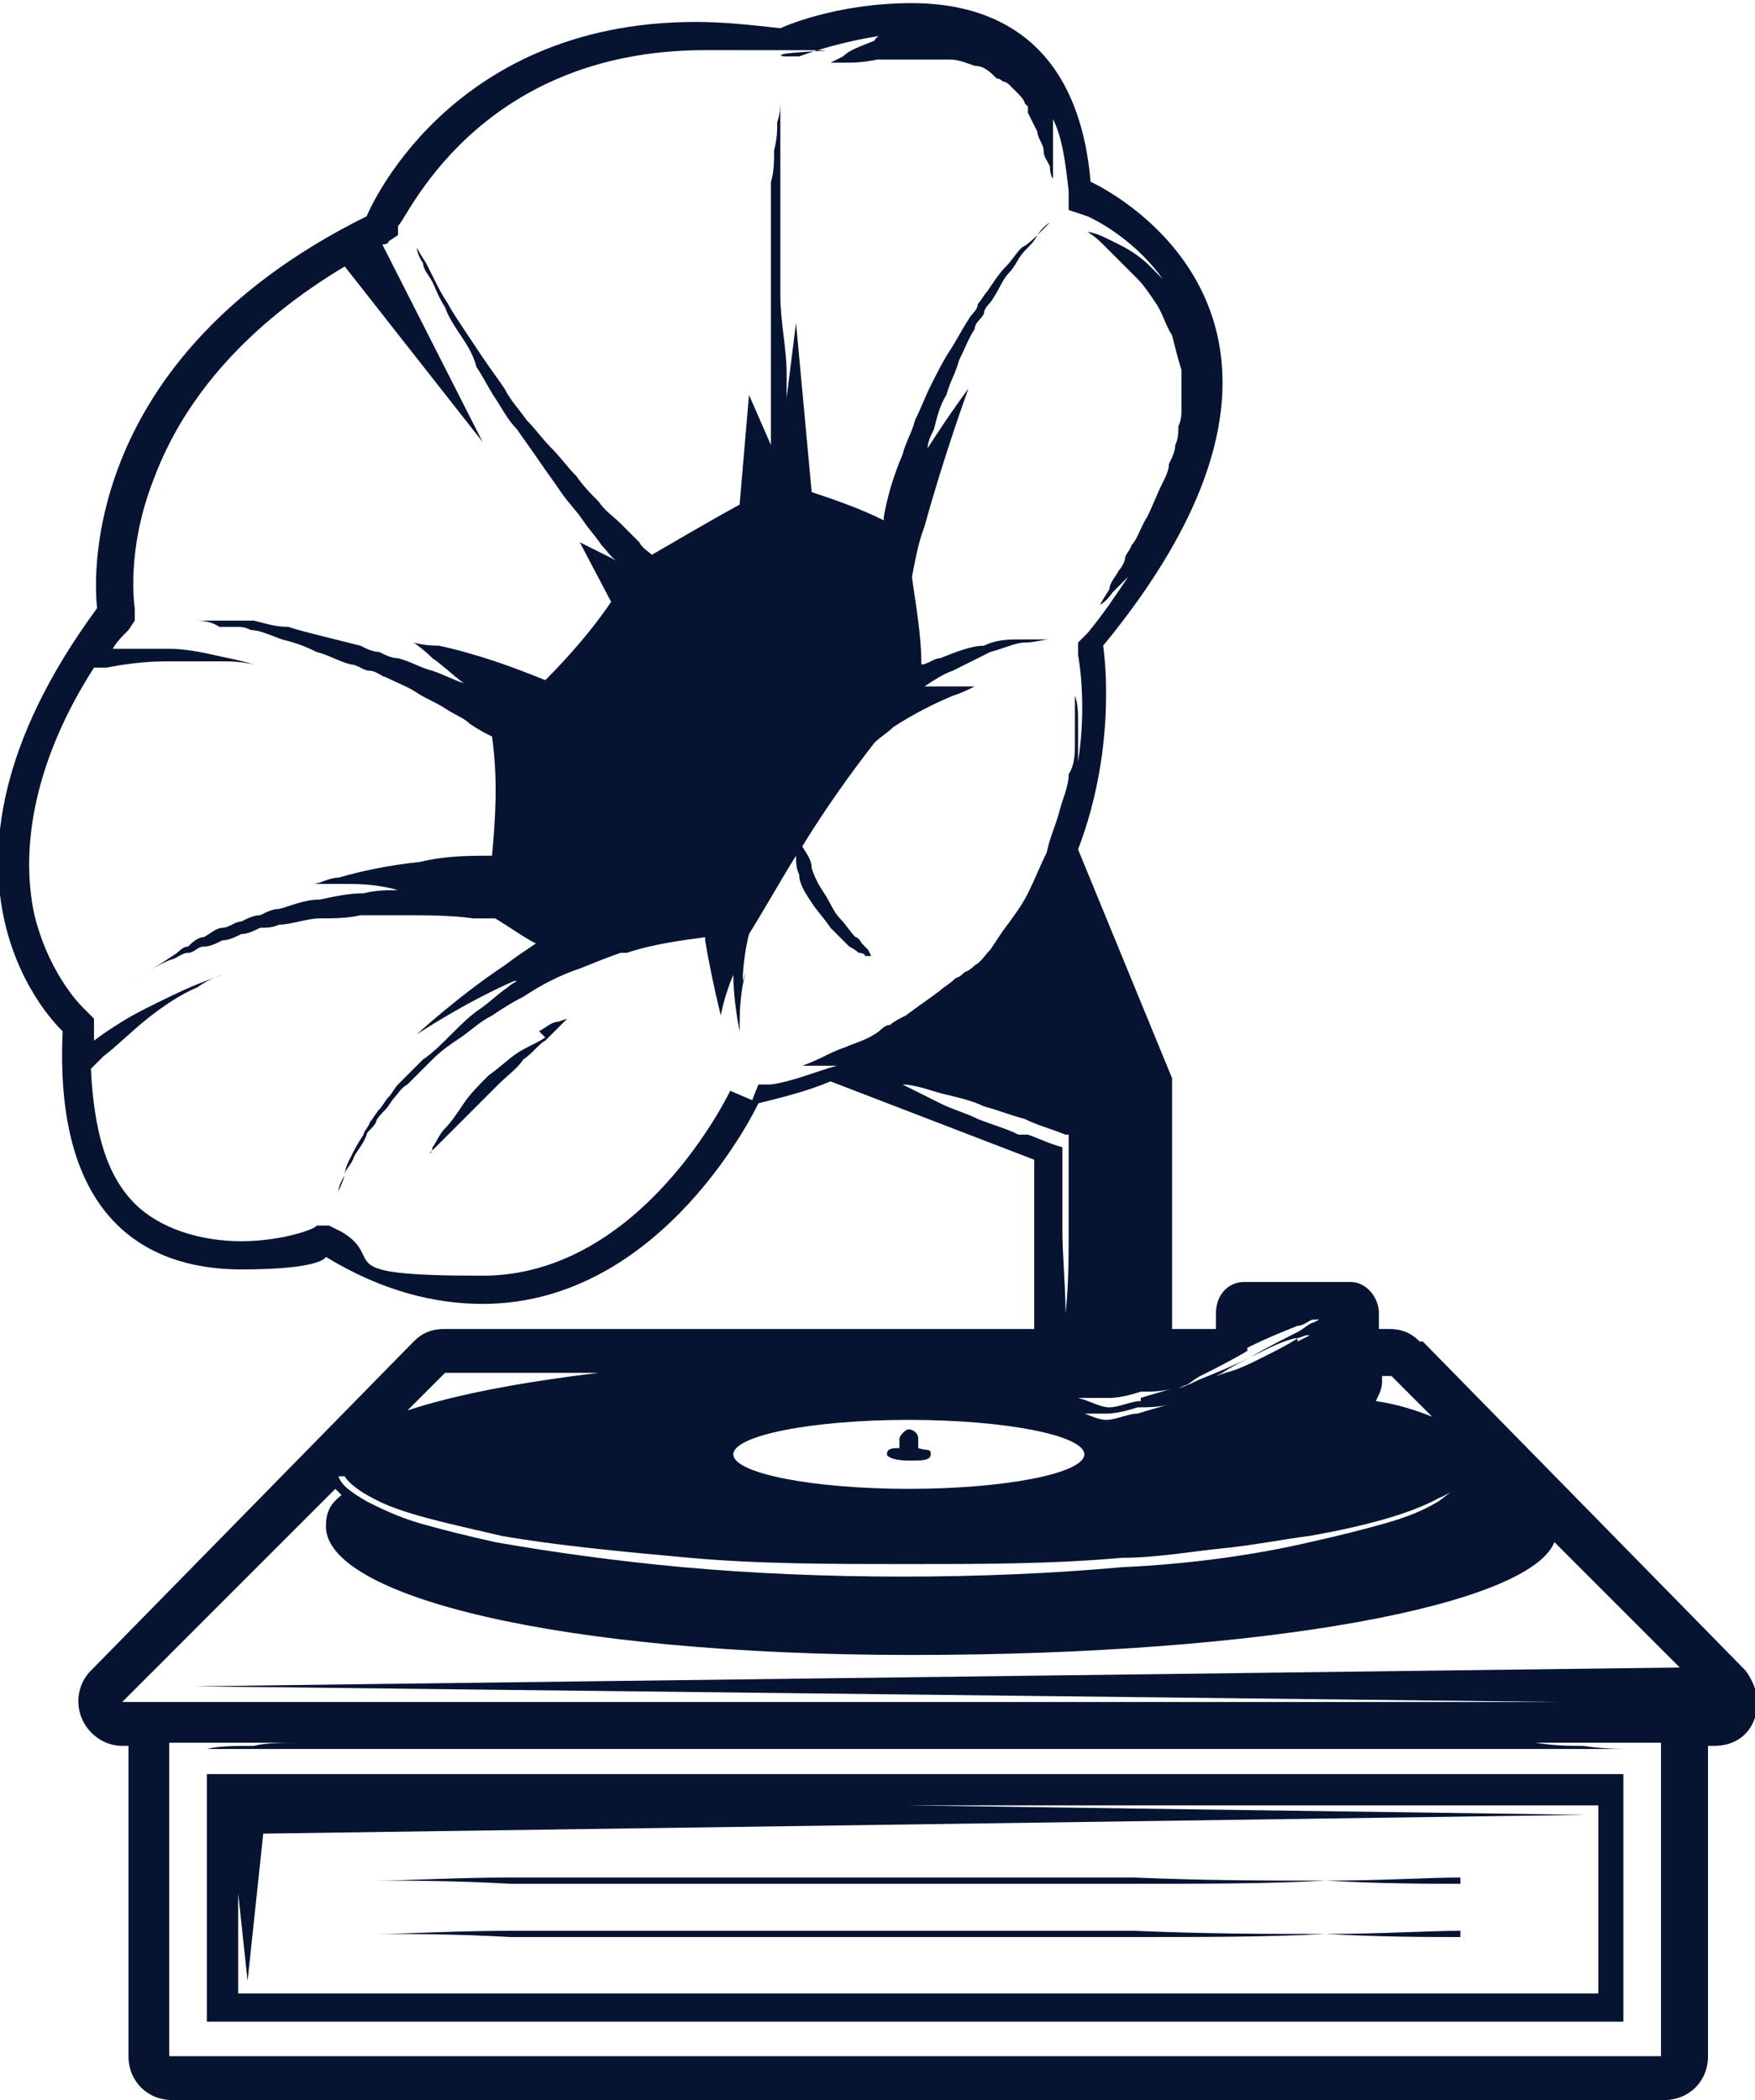 <?xml version="1.0" encoding="UTF-8"?>
<svg id="Calque_1" xmlns="http://www.w3.org/2000/svg" version="1.1" viewBox="0 0 56 67">
  <!-- Generator: Adobe Illustrator 29.5.1, SVG Export Plug-In . SVG Version: 2.1.0 Build 141)  -->
  <defs>
    <style>
      .st0 {
        fill: #061432;
      }
    </style>
  </defs>
  <path class="st0" d="M45.3,42.8c-.3-.3-.6-.4-1-.4h-.3v-.5c0-.5-.4-1-.9-1h-3.4c-.5,0-.9.4-.9,1v.5h-1.4v-8l-3-7.3c1.3-3.4.8-6.5.8-6.5,8.8-10.7-.4-14.8-.4-14.8-.4-4.6-3.2-5.7-5.7-5.7s-4.2.8-4.2.8c-.9-.1-1.8-.2-2.7-.2-8,0-10.5,6.2-10.5,6.2C2,11.7,3.1,19.4,3.1,19.4c-6.4,8.7-1.1,13.5-1.1,13.5-.3,6.4,3.1,7.6,5.7,7.6s2.7-.4,2.7-.4c1.8,1.1,3.5,1.5,5,1.5,5.8,0,8.8-6.4,8.8-6.4.8-.2,1.6-.4,2.3-.7l6.5,2.5v5.4H14.2c-.4,0-.7.1-1,.4l-10.3,10.5c-.4.4-.5,1-.3,1.5.2.5.7.9,1.3.9h.2v9.9c0,.8.6,1.4,1.4,1.4h47.6c.8,0,1.4-.6,1.4-1.4v-9.9h.2c.6,0,1.1-.3,1.3-.9.2-.5,0-1.1-.3-1.5l-10.3-10.5ZM23.3,34.8c0,0-2.8,5.9-7.9,5.9s-3-.5-4.5-1.4l-.4-.2h-.4c0,.1-1.1.5-2.4.5s-2.6-.4-3.4-1.2c-.9-.9-1.3-2.3-1.4-4.3,0,0,.2-.2.4-.4.4-.3.9-.8,1.4-1.2.5-.4,1.1-.8,1.6-1,.4-.3.8-.4.8-.4,0,0-.3.1-.8.3-.5.2-1.1.5-1.7.8-.6.3-1.2.7-1.6,1,0,0,0,0,0,0,0-.1,0-.2,0-.3v-.4s-.3-.3-.3-.3c0,0-1.1-1-1.6-3-.5-2.3.1-5.1,1.9-7.9.1,0,.2,0,.4,0,.5-.1,1.2-.2,1.9-.2.7,0,1.4,0,1.9,0,.5,0,.9.1.9.1,0,0-.3-.1-.8-.2-.5-.1-1.2-.3-1.9-.3-.6,0-1.3,0-1.8,0,.1-.2.3-.4.5-.6l.2-.3v-.4c0,0-.3-1.8.6-4.1,1-2.7,3.1-5,6.1-6.8l4.4,5.6-3.2-6.3c0,0,.2,0,.2-.1l.3-.2v-.3c.2,0,2.4-5.6,9.8-5.6s1.7,0,2.5.2h.3s.2,0,.2,0c0,0,1.3-.5,2.9-.7-.2,0-.4,0-.5.2-.5.2-.8.3-1,.5-.2.1-.4.2-.4.2,0,0,.2,0,.4,0,.3,0,.6,0,1.1-.1.4,0,1,0,1.5,0,.1,0,.3,0,.4,0,.1,0,.3,0,.4,0,.3,0,.5.1.8.2.3,0,.5.2.7.4,0,0,.1,0,.2.1,0,0,.1,0,.2.1,0,0,.2.2.3.3,0,0,.2.2.2.3,0,0,0,0,.1.1,0,0,0,.1,0,.2.1.2.2.4.3.6,0,.2.2.4.2.6,0,.2.1.3.2.5,0,.3.1.4.1.4,0,0,0-.2,0-.4,0-.1,0-.3,0-.5,0-.2,0-.4,0-.7,0,0,0-.2,0-.3.3.6.4,1.4.5,2.3v.6s.6.2.6.2c0,0,1.4.6,2.4,2-.1-.1-.3-.3-.4-.4-.5-.5-1-.7-1.4-.9-.4-.2-.6-.2-.6-.2,0,0,.2.1.5.4.1.1.3.3.5.5.2.2.4.4.6.6.2.2.4.5.6.8.2.3.3.7.5,1,.1.4.2.8.3,1.1,0,.2,0,.4,0,.6,0,.1,0,.2,0,.3v.3c0,.2,0,.4-.1.6,0,.2,0,.4-.1.6,0,.2-.1.4-.2.6,0,.2-.1.4-.2.6-.2.4-.3.7-.5,1.1-.2.3-.3.7-.5.9,0,.1-.2.3-.2.4,0,.1-.1.3-.2.4-.1.2-.3.4-.3.6-.2.3-.3.5-.3.5,0,0,.2-.1.4-.4.1-.1.3-.3.5-.5,0,0,0,0,0,0-.4.6-.8,1.2-1.3,1.8l-.3.3v.4c0,0,.3,1.5,0,3.4,0-.2,0-.4,0-.6,0-.3,0-.6,0-.8,0-.5-.1-.7-.1-.7,0,0,0,.3,0,.7,0,.2,0,.5,0,.8,0,.3,0,.7-.2,1,0,.4-.2.8-.3,1.2-.1.4-.3.8-.4,1.3-.2.4-.4.9-.6,1.3-.2.4-.5.8-.8,1.2l-.2.3-.2.3c-.2.2-.3.4-.5.5,0,0-.2.2-.3.2,0,0-.2.2-.3.2-.2.2-.4.3-.5.4-.4.3-.7.5-1.1.8-.2.1-.4.2-.5.3-.2,0-.3.2-.5.3-.3.2-.7.3-.9.4-.3.1-.5.2-.7.3-.4.2-.7.3-.7.3,0,0,.3,0,.7,0,.1,0,.3,0,.4,0-.7.2-1.4.5-2.1.6h-.4c0,0-.2.5-.2.5ZM32.5,36.2c-.4-.2-.8-.3-1.3-.5-.4-.2-.8-.3-1.2-.5-.4-.2-.8-.4-1.2-.6.4,0,.9.2,1.3.3.4.1.9.2,1.3.4.4.1.9.3,1.3.4.4.2.8.3,1.3.5h.1c0,0,0,.2,0,.2,0,.5,0,.9,0,1.4,0,.5,0,.9,0,1.4,0,.9,0,1.8-.1,2.7,0-.9-.1-1.8-.1-2.7,0-.5,0-.9,0-1.4,0-.4,0-.8,0-1.2-.4-.1-.8-.3-1.1-.4ZM11,47.1c-.1-.3-.1-.4-.1-.4,0,0,0,.2.1.4.1.2.5.5.9.7.9.5,2.4.8,4.1,1.2,1.7.3,3.8.5,6,.7,2.2.2,4.6.2,6.9.2,2.4,0,4.7,0,6.9-.2,1.1,0,2.2-.2,3.2-.3,1-.1,2-.3,2.8-.4,1.7-.3,3.2-.7,4.1-1.2.5-.2.8-.5.9-.7.2-.2.1-.4.1-.4,0,0,0,.2-.1.4-.1.2-.5.5-.9.8-.5.3-1,.5-1.7.7-.7.2-1.5.4-2.4.6-1.7.4-3.8.7-6,.8-2.2.2-4.6.3-7,.3-2.4,0-4.8-.1-7-.3-2.2-.2-4.3-.5-6-.8-.9-.2-1.7-.4-2.4-.6-.7-.2-1.3-.5-1.7-.7-.5-.3-.8-.5-.9-.8ZM34.3,45.1c.3,0,.7,0,1,0,.3,0,.7-.1,1-.2.3,0,.7,0,1-.1-.3.1-.7.2-1,.3-.3,0-.7.2-1,.2h0s0,0,0,0c-.3,0-.6-.2-1-.3ZM34.6,46.4c0,.6-2.5,1.1-5.6,1.1s-5.6-.5-5.6-1.1,2.5-1.1,5.6-1.1,5.6.5,5.6,1.1ZM36.4,44.7c-.3,0-.7.2-1,.2h0s0,0,0,0c-.3,0-.6-.2-1-.3.3,0,.7,0,1,0,.3,0,.7-.1,1-.2.3,0,.7,0,1-.1-.3.1-.7.2-1,.3ZM44.3,43.8l1.4,1.4c-.5-.2-1.1-.4-1.8-.5.1-.2.2-.4.2-.6v-.2h.3ZM41.4,42.7c-.3.2-.7.4-1.1.6-.4.2-.8.4-1.2.5-.3.1-.6.2-.6.2,0,0,0,0,.1,0,0,0,.2-.1.4-.2.3-.2.7-.4,1.1-.6.4-.2.8-.4,1.2-.5.2,0,.3-.1.4-.1,0,0,.2,0,.2,0,0,0,0,0-.1,0,0,0-.2.1-.4.2ZM39.8,43c.6-.3,1.1-.5,1.6-.7.2,0,.4-.2.5-.2.1,0,.2,0,.2,0,0,0,0,0-.2.1-.1,0-.3.2-.5.3-.4.2-1,.5-1.5.8-.6.3-1.1.5-1.6.7-.4.2-.7.3-.7.3,0,0,0,0,.2-.1.1,0,.3-.2.5-.3.4-.2,1-.5,1.5-.8ZM14.2,43.8h4.9c-2.5.3-4.6.7-6.1,1.2l1.2-1.2ZM3.9,54.3l6.8-6.8c0,0,.1.1.2.2-.4.3-.5.6-.5,1,0,2.2,7.3,4.1,18.7,4.1s19.7-1.6,20.5-3.6l4,4-47.4.6,43.5.5H5.4s0,0,0,0h-1.6ZM5.4,65.6v-10h4.2c-.6,0-1.1,0-1.5.1-.6,0-1.1,0-1.5.1-.3,0-.5,0-.5,0,0,0,.2,0,.5,0,.3,0,.8,0,1.5,0,1.3,0,3.1,0,5.3,0,1.1,0,2.3,0,3.5,0,1.2,0,2.6,0,3.9,0,1.4,0,2.8,0,4.2,0,1.4,0,2.9,0,4.3,0,1.5,0,2.9,0,4.3,0,1.4,0,2.8,0,4.2,0,1.4,0,2.7,0,3.9,0,1.2,0,2.4,0,3.5,0,2.2,0,4,0,5.3,0,.6,0,1.1,0,1.5,0,.3,0,.5,0,.5,0,0,0-.2,0-.5,0-.3,0-.8,0-1.5-.1-.4,0-.9,0-1.5-.1h4v10H5.4Z"/>
  <path class="st0" d="M28.7,45.9v.3c-.2,0-.4,0-.4.2,0,.1.3.2.7.2s.7,0,.7-.2-.1-.1-.4-.2v-.3c0-.2-.2-.3-.3-.3s-.3.2-.3.3Z"/>
  <path class="st0" d="M6.6,64.5h45.2v-7.9H6.6v7.9ZM50.9,63.6H7.6v-3.2l.3,2.8.5-4.7,42.2-.6-21.6-.3h22v6Z"/>
  <path class="st0" d="M46.6,60.1c-1,0-2.5,0-4.3-.1-1.8,0-3.8,0-6.1-.1-1.1,0-2.3,0-3.4,0-1.2,0-2.3,0-3.5,0-1.2,0-2.4,0-3.5,0-1.2,0-2.3,0-3.4,0-1.1,0-2.2,0-3.2,0-1,0-2,0-2.9,0-1.8,0-3.3.1-4.3.1-.5,0-.9,0-1.2,0-.3,0-.4,0-.4,0,0,0,.1,0,.4,0,.3,0,.7,0,1.2,0,1,0,2.5,0,4.3.1.9,0,1.8,0,2.9,0,1,0,2.1,0,3.2,0,1.1,0,2.3,0,3.4,0,1.2,0,2.3,0,3.5,0,1.2,0,2.4,0,3.5,0,1.2,0,2.3,0,3.4,0,2.2,0,4.3,0,6.1-.1,1.8,0,3.3-.1,4.3-.1.5,0,.9,0,1.2,0,.3,0,.4,0,.4,0,0,0-.1,0-.4,0-.3,0-.7,0-1.2,0Z"/>
  <path class="st0" d="M46.6,61.8c-1,0-2.5,0-4.3-.1-1.8,0-3.8,0-6.1-.1-1.1,0-2.3,0-3.4,0-1.2,0-2.3,0-3.5,0-1.2,0-2.4,0-3.5,0-1.2,0-2.3,0-3.4,0-1.1,0-2.2,0-3.2,0-1,0-2,0-2.9,0-1.8,0-3.3.1-4.3.1-.5,0-.9,0-1.2,0-.3,0-.4,0-.4,0,0,0,.1,0,.4,0,.3,0,.7,0,1.2,0,1,0,2.5,0,4.3.1.9,0,1.8,0,2.9,0,1,0,2.1,0,3.2,0,1.1,0,2.3,0,3.4,0,1.2,0,2.3,0,3.5,0,1.2,0,2.4,0,3.5,0,1.2,0,2.3,0,3.4,0,2.2,0,4.3,0,6.1-.1,1.8,0,3.3-.1,4.3-.1.5,0,.9,0,1.2,0,.3,0,.4,0,.4,0,0,0-.1,0-.4,0-.3,0-.7,0-1.2,0Z"/>
  <path class="st0" d="M23.7,31.3c0-.5.1-1.1.2-1.5.5-.8,1-1.7,1.5-2.5,0,.2,0,.4.1.6,0,.3.2.6.4.9.2.3.4.5.6.8.2.2.4.4.6.6,0,0,.2.1.3.2,0,0,.2,0,.2.1.1,0,.2,0,.2,0,0,0,0,0-.1-.2,0,0-.1-.1-.2-.2,0,0-.1-.2-.2-.2-.2-.2-.3-.4-.5-.6-.2-.2-.3-.5-.5-.8-.2-.3-.3-.5-.4-.8,0-.3-.2-.5-.3-.7,0,0,0,0,0,0,.8-1.3,1.6-2.4,2.3-3.3.2-.2.4-.3.6-.5.6-.4,1.4-.8,1.9-1,.3-.1.5-.2.7-.3.2,0,.3,0,.3,0,0,0-.1,0-.3,0-.2,0-.4,0-.7,0-.3,0-.6,0-.9,0,.3-.2.6-.4.9-.5.4-.2.8-.4,1.2-.6.4-.1.8-.3,1.1-.3.3,0,.6-.1.8-.1.2,0,.3,0,.3,0,0,0-.1,0-.3,0-.2,0-.5,0-.9,0-.4,0-.8,0-1.2.2-.4,0-.9.2-1.4.4-.2,0-.4.2-.6.2,0-1-.2-2-.3-2.8.1-.5.2-1.1.4-1.6.6-2.2,1.4-4.4,1.4-4.4,0,0-.6.8-1.3,1.9,0-.2.1-.4.2-.6.1-.4.2-.8.4-1.1.1-.4.3-.7.4-1.1.2-.4.3-.7.5-1,0-.2.2-.3.3-.5,0-.2.2-.3.3-.5.2-.3.3-.6.5-.8.2-.2.3-.5.5-.7.2-.2.3-.3.4-.5.2-.3.4-.4.4-.4,0,0-.1.1-.4.4-.1.1-.3.3-.5.4-.2.2-.3.4-.5.6-.2.2-.4.5-.6.8-.1.1-.2.3-.3.4,0,.2-.2.3-.3.5-.2.3-.4.7-.6,1-.2.3-.4.7-.6,1.1-.2.4-.3.7-.5,1.1-.1.4-.3.7-.4,1.1-.3.7-.5,1.4-.6,2,0,0,0,0,0,.1-.8-.4-1.7-.7-2.3-.9l-.5-5.4-.3,2.4c0-.2,0-.5,0-.8,0-.8-.2-1.6-.2-2.5,0-.4,0-.8,0-1.3,0-.4,0-.8,0-1.2,0-.4,0-.8,0-1.1,0-.4,0-.7,0-1,0-.3,0-.6,0-.9,0-.3,0-.5,0-.7,0-.4,0-.6,0-.6,0,0,0,.2,0,.6,0,.2,0,.4-.1.7,0,.3,0,.5-.1.9,0,.3,0,.7-.1,1,0,.4,0,.7,0,1.1,0,.4,0,.8,0,1.2,0,.4,0,.8,0,1.3,0,.9,0,1.7,0,2.5,0,.4,0,.8,0,1.2,0,.4,0,.7,0,1,0,0,0,0,0,.1l-.7-1.6-.3,3.5c-1.1.6-2.1,1.2-2.8,1.6-.1-.1-.3-.2-.4-.4-.2-.2-.4-.4-.6-.6-.2-.2-.5-.4-.7-.7-.2-.2-.5-.5-.7-.8-.3-.3-.5-.6-.8-.9-.3-.3-.5-.6-.8-.9-.2-.3-.5-.6-.7-1-.2-.3-.5-.7-.7-1-.2-.3-.4-.6-.6-.9-.2-.3-.4-.6-.5-.8-.2-.3-.3-.5-.4-.7-.1-.2-.2-.4-.3-.6-.2-.3-.3-.5-.3-.5,0,0,0,.2.2.5,0,.2.2.4.3.6.1.2.2.5.4.8.1.3.3.6.5.9.2.3.4.6.5,1,.2.3.4.7.6,1,.2.3.4.7.7,1,.2.3.5.7.7,1,.2.3.5.7.7,1,.2.3.5.6.7.9.2.3.4.5.6.8.2.2.3.4.5.5l-1.2-.6,1,1.9c-.6.9-1.4,1.8-2.1,2.5-.5-.2-1-.4-1.6-.6-.6-.2-1.3-.4-1.8-.5-.5,0-.8-.1-.8-.1,0,0,.3.2.6.5.3.2.6.5,1,.8,0,0,0,0,0,0-.3-.1-.7-.3-1-.4-.4-.1-.7-.3-1.1-.4-.2,0-.4-.1-.6-.2-.2,0-.4-.1-.6-.2-.4-.1-.8-.2-1.2-.3-.4-.1-.8-.2-1.1-.3-.4,0-.7-.1-1.1-.2-.2,0-.3,0-.5,0-.2,0-.3,0-.5,0-.3,0-.6,0-.8,0-.2,0-.5,0-.6,0-.4,0-.6,0-.6,0,0,0,.2,0,.5,0,.2,0,.4,0,.6,0,.2,0,.5,0,.8.2.1,0,.3,0,.5,0,.2,0,.3,0,.5.1.3,0,.7.2,1,.3.4.1.7.2,1.1.4.4.1.7.3,1.1.4.2,0,.4.2.6.2.2,0,.4.2.5.2.4.2.7.3,1,.5.3.2.6.3.9.5.3.2.6.3.8.5.3.2.5.3.7.4.2,1.4.1,2.7,0,3.8-.7,0-1.5,0-2.3.2-1,.1-1.9.3-2.6.5-.3,0-.6.2-.8.2-.2,0-.3,0-.3,0,0,0,.5,0,1.2,0,.5,0,1.1,0,1.8.2-.4,0-.7,0-1.1.1-.5,0-.9.1-1.4.2-.5,0-.9.2-1.3.3-.2,0-.4.1-.6.2-.2,0-.4.1-.6.2-.2,0-.4.2-.6.2-.2,0-.4.2-.6.3-.2,0-.4.2-.5.3-.2,0-.3.2-.5.3-.3.2-.6.4-.8.5-.2.2-.4.3-.6.4-.3.3-.5.4-.5.4,0,0,.2-.1.5-.4.2-.1.4-.2.6-.4.2-.1.5-.3.8-.4.1,0,.3-.2.5-.2.2,0,.3-.2.5-.2.2,0,.4-.1.6-.2.2,0,.4-.1.6-.2.2,0,.4-.1.6-.2.2,0,.4,0,.6-.1.4,0,.9-.2,1.3-.2.4,0,.9,0,1.3-.1.4,0,.9,0,1.3,0,.8,0,1.6,0,2.3.1.3,0,.5,0,.7,0,.5.3.9.6,1.3.8-.3.2-.6.4-1,.7-1.5,1-2.8,2.2-2.8,2.2,0,0,1.5-1,3.1-1.7,0,0,0,0,.1,0,0,0-.2.1-.3.2-.3.2-.6.5-.9.7-.3.2-.6.5-.9.8-.3.3-.6.6-.9.8-.1.1-.3.3-.4.4-.1.1-.3.3-.4.4-.1.1-.2.3-.3.4-.1.1-.2.3-.3.4-.1.1-.2.3-.3.4,0,.1-.2.3-.2.4-.2.3-.3.5-.4.7-.1.2-.2.4-.2.6-.1.3-.2.5-.2.5,0,0,0-.2.2-.5,0-.2.2-.3.3-.6.1-.2.3-.4.4-.7,0-.1.2-.2.3-.4,0-.1.2-.3.3-.4.1-.1.2-.3.3-.4.1-.1.2-.3.4-.4.1-.1.3-.3.4-.4.1-.1.3-.3.4-.4.3-.3.6-.5.9-.7.3-.2.6-.5,1-.7.3-.2.6-.4,1-.6.6-.4,1.2-.7,1.8-.9.5-.2,1-.4,1.3-.5,0,0,.2,0,.2,0,.9-.3,1.8-.4,2.5-.5,0,0,0,0,0,.1.2,1.2.5,2.4.5,2.4,0,0,.1-.6.4-1.3,0,.6.1,1.3.2,1.8,0,.3,0,.5,0,.6,0,.2,0,.2,0,.2,0,0,0,0,0-.2,0-.2,0-.4,0-.6,0-.5,0-1.2.2-1.9Z"/>
  <path class="st0" d="M17.4,33.1c-.3.2-.6.3-.9.5-.3.2-.6.5-.9.7-.3.3-.6.6-.8.9-.2.3-.4.6-.6.8-.2.2-.3.5-.4.6,0,.2-.1.2-.1.2,0,0,0,0,.2-.2.1-.1.3-.3.5-.5.2-.2.4-.4.7-.7.3-.3.5-.5.8-.8.3-.3.6-.5.8-.8.3-.2.5-.5.7-.6.2-.2.4-.4.5-.5.1-.1.2-.2.2-.2,0,0,0,0-.3.1-.2,0-.4.2-.6.3Z"/>
</svg>